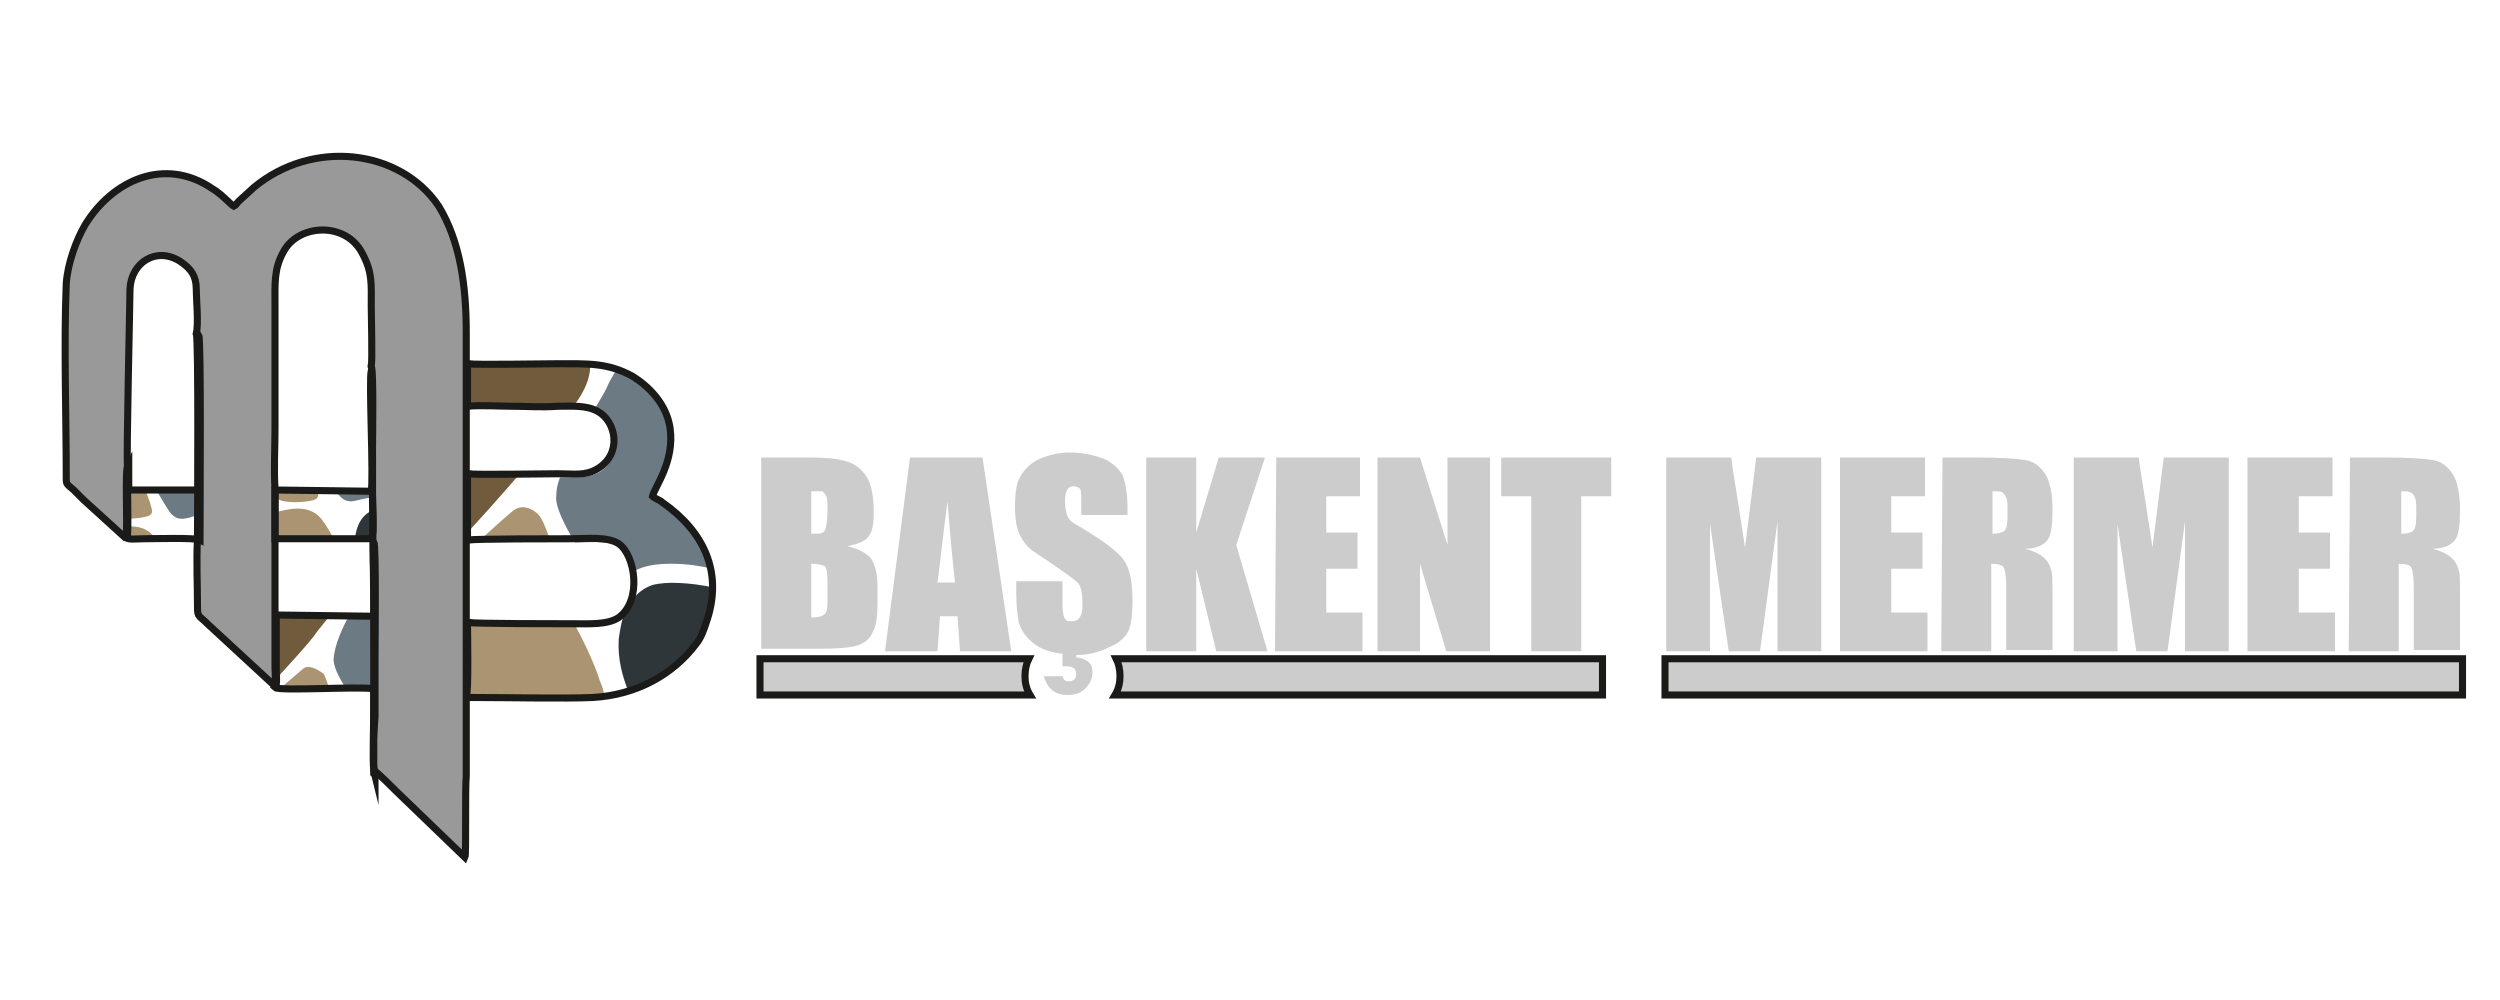 <?xml version="1.0" encoding="utf-8"?>
<!-- Generator: Adobe Illustrator 24.3.0, SVG Export Plug-In . SVG Version: 6.00 Build 0)  -->
<svg version="1.1" id="katman_1" xmlns="http://www.w3.org/2000/svg" xmlns:xlink="http://www.w3.org/1999/xlink" x="0px" y="0px"
	 viewBox="0 0 200 80" style="enable-background:new 0 0 200 80;" xml:space="preserve">
<style type="text/css">
	.st0{fill-rule:evenodd;clip-rule:evenodd;fill:#6B7A83;}
	.st1{fill-rule:evenodd;clip-rule:evenodd;fill:#2E3639;}
	.st2{fill-rule:evenodd;clip-rule:evenodd;fill:#AB9472;}
	.st3{fill-rule:evenodd;clip-rule:evenodd;fill:#705B3C;}
	.st4{fill:none;stroke:#1A1A18;stroke-width:0.567;stroke-miterlimit:22.926;}
	.st5{fill-rule:evenodd;clip-rule:evenodd;fill:#999999;}
	.st6{fill:#CCCCCC;}
	.st7{fill-rule:evenodd;clip-rule:evenodd;fill:#1A1A18;}
	.st8{fill:#CCCCCC;stroke:#1A1A18;stroke-width:0.567;stroke-miterlimit:22.926;}
</style>
<path class="st0" d="M16,31.5h-0.1c0,0.7,0,1.2,0,1.5c0,1,0.1,5.6,0,6.2h-3.4c0.4,0.7,0.9,1.5,1.1,1.8c0.6,0.7,1.1,0.5,1.6,0.4
	c0.2-0.1,0.4-0.1,0.7-0.2C16,38.8,16,34.7,16,31.5"/>
<path class="st1" d="M15.9,42.4c-0.2,0.2-0.4,0.4-0.6,0.7c0.3,0,0.5,0,0.6,0.1C16,43,16,42.8,15.9,42.4"/>
<path class="st2" d="M12.5,43.1c-0.1-0.1-0.1-0.2-0.2-0.2c-0.6-0.7-1.3-0.8-2.1-0.8c0,0.3,0,0.5,0,0.7c0,0.3,0.1,0.2-0.1,0.2
	c0.1,0.2,0.9,0.1,1.4,0.1C11.7,43.1,12.1,43.1,12.5,43.1"/>
<path class="st2" d="M10.3,38.6C10.3,38.7,10.2,38.7,10.3,38.6c-0.1,0.9-0.1,2-0.1,2.9c0.6,0,1.3-0.1,1.6-0.2
	c0.6-0.2,0.3-0.6,0.2-1.1c-0.1-0.3-0.3-0.8-0.4-1.1h-1.3V38.6z"/>
<path class="st0" d="M29.8,30.1h-0.1c-0.1,2.1,0.2,8.2,0.1,9.1h-3c0.1,0.2,0.2,0.3,0.3,0.4c0.6,0.7,1.1,0.5,1.6,0.4
	c0.4-0.1,0.8-0.2,1.2-0.2v-0.1c0-1.1,0-2.3,0-3.4C29.8,35.6,29.9,31.6,29.8,30.1"/>
<path class="st1" d="M29.9,40.8c-0.9,0.3-1.4,1.2-1.5,2.3h1.4C29.9,42.7,29.9,41.6,29.9,40.8"/>
<path class="st2" d="M26.7,43.1c-0.3-0.6-0.7-1.2-1-1.6c-1-1.2-2.6-0.8-3.7-0.5v2.1H26.7z"/>
<path class="st2" d="M22,39.7c0.1,0.1,0.2,0.2,0.2,0.2c0.5,0.4,2.3,0.3,2.9,0.1c0.4-0.1,0.4-0.4,0.3-0.8h-3.5L22,39.7z"/>
<path class="st0" d="M29.9,45.7c0,0.1-0.1,0.1-0.1,0.2c0,0.1,0,0.3,0,0.4c0,0.9,0.1,2.1,0,3h-1.9c-0.6,1.1-1.1,2.3-1.2,3.3
	c-0.1,0.6,0.4,1.6,1,2.5c1,0,1.9,0,2.2,0.1v2H30c0-1.5,0-2.9,0-4.4C29.9,51.9,29.9,48.3,29.9,45.7"/>
<path class="st3" d="M22.1,54.3c1-1.1,2.3-2.5,3-3.4c0.4-0.6,0.9-1.1,1.3-1.7h-4.3c0,1,0,2,0,2.9c0,0.5,0,1,0,1.5
	C22,53.8,22,54.1,22.1,54.3"/>
<path class="st2" d="M24.4,53.4c-0.2,0.1-1.3,1.1-1.9,1.6c0.8,0,2.3,0,3.8,0c-0.1-0.4-0.3-0.9-0.4-1.1
	C25.6,53.7,24.9,53.2,24.4,53.4"/>
<path class="st0" d="M53.7,45.1c1.4,0,2.4,0.2,3.3,0.4c-0.5-2.1-1.8-3.9-3.9-5.2c-0.2-0.2-0.6-0.3-0.8-0.5c0.2-0.8,1.8-2.8,1.4-5.5
	c-0.3-1.9-1.7-3.3-3-4.1c-0.5-0.3-1-0.5-1.4-0.6c-0.3,0.5-0.6,1-0.8,1.5c-0.3,0.6-0.7,1.2-1.1,1.9c0.2,0.1,0.4,0.1,0.5,0.2
	c1.5,0.8,2,3.4,0,4.6c-1,0.5-1.9,0.4-3.1,0.4c-0.2,0.5-0.3,1-0.3,1.5c-0.1,0.8,0.7,2.4,1.5,3.7c1.2,0,2.8-0.2,3.6,0.4
	c0.5,0.3,0.9,1,1.1,1.9C51.6,45.2,52.7,45.1,53.7,45.1"/>
<path class="st3" d="M45.8,32.6c0.7-0.9,1.5-2.2,1.4-3.5c-0.8,0-1.6,0-2.6,0c-1.3,0-6.3,0.1-7.1,0v3.5c1-0.1,2.6,0,3.6,0
	c1.2,0,2.4,0.1,3.6,0C45,32.6,45.4,32.6,45.8,32.6 M37.4,42.6c1.2-1.3,2.9-3.2,4.1-4.6c-1.8,0-3.8,0-4.1-0.1V42.6z"/>
<path class="st1" d="M57.1,47c-1.9-0.4-3.8-0.5-4.9-0.2C51.6,47,51,47.4,50.6,48c-0.1,0.4-0.4,0.9-0.7,1.2c-0.2,0.6-0.3,1.2-0.4,1.9
	c-0.1,1.7,0.3,3,0.8,4.3c2.3-0.7,4.2-2.1,5.6-3.9c0.4-0.5,0.6-1.1,0.8-1.7C57,48.8,57.1,47.9,57.1,47"/>
<path class="st2" d="M48.4,55.8c-0.1-0.4-0.2-0.9-0.4-1.3c-0.4-1.3-1.2-3-2-4.5c-0.1,0-0.1,0-0.2,0c-1.3,0-7.6,0-8.4-0.1
	c0,0.7,0.1,5.7-0.1,5.9c0.1,0.1,0,0.1,0.6,0.1c2.8,0,7.2,0.1,9.5,0C47.8,55.8,48.1,55.8,48.4,55.8"/>
<path class="st2" d="M41.3,40.7c-0.3,0.1-2.1,1.8-2.9,2.5c1.4,0,3.8,0,5.6,0c-0.2-0.6-0.5-1.4-0.7-1.7C43.1,41,42.1,40.3,41.3,40.7"
	/>
<path class="st4" d="M37.4,32.5c1-0.1,2.6,0,3.6,0c1.2,0,2.4,0.1,3.6,0c1.1,0,2.3-0.1,3.2,0.4c1.5,0.8,2,3.4,0,4.6
	c-1,0.6-1.9,0.4-3.2,0.4c-1.1,0-6.6,0.1-7.2,0v5.3c0.8-0.1,7-0.1,8.3-0.1c1.2,0,2.9-0.2,3.8,0.4c1.3,0.9,1.9,4.5,0,5.9
	c-0.9,0.6-2.4,0.5-3.7,0.5s-7.6,0-8.4-0.1c0,0.7,0.1,5.7-0.1,5.9c0.1,0.1,0,0.1,0.6,0.1c2.8,0,7.2,0.1,9.5,0
	c3.6-0.2,6.5-1.9,8.3-4.3c0.4-0.5,0.6-1.1,0.8-1.7c1.4-4-0.2-7.3-3.5-9.6c-0.2-0.2-0.6-0.3-0.8-0.5c0.2-0.8,1.8-2.8,1.4-5.5
	c-0.3-1.9-1.7-3.3-3-4.1c-2-1.1-3.6-1-6.1-1c-1.3,0-6.3,0.1-7.1,0L37.4,32.5z"/>
<path class="st5" d="M10,43c0.2,0,0.1,0.1,0.1-0.2c0.1-1-0.1-5.1,0.1-5.5c-0.1-0.6,0.2-13.3,0.2-14.2c0.1-2.1,2.1-3.4,4-2.2
	c0.9,0.6,1.3,1.2,1.3,2.2c0,0.9,0.2,2.8,0,3.6c0.2,0.4,0.1,14.6,0.1,16.4c-0.1,1.7,0,3.7,0,5.5c0,0.8,0.1,0.6,0.9,1.4l5.2,4.8
	c0.2-0.2,0.1-1,0.1-1.4c0-0.5,0-1,0-1.5c0-1,0-2,0-2.9v-6v-3.9c-0.1-1.5,0-3.3,0-4.8v-9.9c0-1.7-0.1-2.9,0.7-4.3
	c1.2-2.2,5-2.4,6.3,0.2c0.8,1.5,0.7,2.4,0.7,4.2c0,0.7,0.1,4.4,0,4.8c0.2,0.3,0.1,5.9,0.1,6.7c0,1.1,0,2.3,0,3.4
	c0,0.8,0.1,2.8,0,3.4c0.1,0.3,0.1,8.3,0.1,9.4c0,1.6,0,3.1,0,4.7c0,1-0.1,4,0,4.7c0.6,0.5,1.2,1.1,1.8,1.7l5.5,5.3
	c0.1-0.2,0-5.8,0.1-6.5v-7.4v-5.9v-6v-3.9c0-4.1,0-8.2,0-12.3c0-3.8-0.5-7.3-2.2-10.1C32,11.9,25,11.1,20.3,15l-1.2,1.1
	c-0.2,0.2-0.2,0.3-0.4,0.4c-0.2-0.1-1-1-1.7-1.4c-3.8-2.6-8-0.7-10.2,2.9c-0.7,1.2-1.4,3.1-1.5,4.7c-0.2,4.8,0,10.6,0,15.6
	c0,0.4,0,0.4,0.6,0.9c0.3,0.3,0.5,0.5,0.8,0.8L10,43z"/>
<path class="st4" d="M10,43c0.2,0,0.1,0.1,0.1-0.2c0.1-1-0.1-5.1,0.1-5.5c-0.1-0.6,0.2-13.3,0.2-14.2c0.1-2.1,2.1-3.4,4-2.2
	c0.9,0.6,1.3,1.2,1.3,2.2c0,0.9,0.2,2.8,0,3.6c0.2,0.4,0.1,14.6,0.1,16.4c-0.1,1.7,0,3.7,0,5.5c0,0.8,0.1,0.6,0.9,1.4l5.2,4.8
	c0.2-0.2,0.1-1,0.1-1.4c0-0.5,0-1,0-1.5c0-1,0-2,0-2.9v-6v-3.9c-0.1-1.5,0-3.3,0-4.8v-9.9c0-1.7-0.1-2.9,0.7-4.3
	c1.2-2.2,5-2.4,6.3,0.2c0.8,1.5,0.7,2.4,0.7,4.2c0,0.7,0.1,4.4,0,4.8c0.2,0.3,0.1,5.9,0.1,6.7c0,1.1,0,2.3,0,3.4
	c0,0.8,0.1,2.8,0,3.4c0.1,0.3,0.1,8.3,0.1,9.4c0,1.6,0,3.1,0,4.7c0,1-0.1,4,0,4.7c0.6,0.5,1.2,1.1,1.8,1.7l5.5,5.3
	c0.1-0.2,0-5.8,0.1-6.5v-7.4v-5.9v-6v-3.9c0-4.1,0-8.2,0-12.3c0-3.8-0.5-7.3-2.2-10.1C32,11.9,25,11.1,20.3,15l-1.2,1.1
	c-0.2,0.2-0.2,0.3-0.4,0.4c-0.2-0.1-1-1-1.7-1.4c-3.8-2.6-8-0.7-10.2,2.9c-0.7,1.2-1.4,3.1-1.5,4.7c-0.2,4.8,0,10.6,0,15.6
	c0,0.4,0,0.4,0.6,0.9c0.3,0.3,0.5,0.5,0.8,0.8L10,43z"/>
<path class="st4" d="M22.1,49.2c0,1,0,2,0,2.9c0,0.5,0,1,0,1.5c0,0.3,0.1,1.2-0.1,1.4c0.3,0.3,6.7-0.1,7.9,0.1v6.7c0,0,0,0,0,0.1
	L30,62c0,0,0,0,0,0.1c-0.2-0.8-0.1-3.7,0-4.7c0-1.6,0-3.1,0-4.7c0-1.1,0.1-9.1-0.1-9.4c-0.1,0.5,0,2.4,0,3c0,0.9,0.1,2.1,0,3
	L22.1,49.2z"/>
<path class="st4" d="M22,39.2v3.9h7.8c0.1-0.7,0-2.6,0-3.4c0-1.1,0-2.3,0-3.4c0-0.9,0-6.4-0.1-6.7c-0.2,1,0.2,8.6,0,9.7L22,39.2z"/>
<path class="st4" d="M10.3,37.3c-0.2,0.4,0,4.4-0.1,5.5c0,0.3,0.1,0.2-0.1,0.2c0.1,0.2,0.9,0.1,1.4,0.1c0.9,0,4.1-0.1,4.5,0.1
	c0-1.8,0.1-16.1-0.1-16.4c-0.1,0.5,0,5.3,0,6.2c0,1,0.1,5.6,0,6.2h-5.6L10.3,37.3z"/>
<path class="st6" d="M192.1,39.3v3.4c0.4,0,0.8-0.1,0.9-0.2c0.2-0.1,0.3-0.5,0.3-1.2v-0.8c0-0.5-0.1-0.8-0.3-1
	S192.5,39.3,192.1,39.3 M188,36.6h2.8c1.9,0,3.2,0.1,3.8,0.2c0.7,0.1,1.2,0.5,1.6,1.1c0.4,0.6,0.6,1.6,0.6,2.9c0,1.2-0.1,2-0.4,2.4
	c-0.3,0.4-0.9,0.7-1.8,0.7c0.8,0.2,1.3,0.5,1.6,0.8s0.4,0.6,0.5,0.9c0.1,0.3,0.1,1,0.1,2.3V52h-3.7v-5.1c0-0.8-0.1-1.3-0.2-1.5
	c-0.1-0.2-0.5-0.3-1-0.3v7h-4L188,36.6L188,36.6z M179.9,36.6h6.7v3.1h-2.7v2.9h2.5v2.9h-2.5V49h2.9v3.1h-7V36.6H179.9z M178.3,36.6
	v15.5h-3.5V41.7l-1.4,10.4h-2.5l-1.5-10.2v10.2h-3.5V36.6h5.2c0.1,0.9,0.3,2,0.5,3.3l0.6,3.9l0.9-7.2H178.3z M159.4,39.3v3.4
	c0.4,0,0.8-0.1,0.9-0.2c0.2-0.1,0.3-0.5,0.3-1.2v-0.8c0-0.5-0.1-0.8-0.3-1C160.2,39.3,159.9,39.3,159.4,39.3z M155.4,36.6h2.8
	c1.9,0,3.2,0.1,3.8,0.2c0.7,0.1,1.2,0.5,1.6,1.1c0.4,0.6,0.6,1.6,0.6,2.9c0,1.2-0.1,2-0.4,2.4c-0.3,0.4-0.9,0.7-1.8,0.7
	c0.8,0.2,1.3,0.5,1.6,0.8s0.4,0.6,0.5,0.9c0.1,0.3,0.1,1,0.1,2.3V52h-3.7v-5.1c0-0.8-0.1-1.3-0.2-1.5c-0.1-0.2-0.5-0.3-1-0.3v7h-4
	L155.4,36.6L155.4,36.6z M147.3,36.6h6.7v3.1h-2.7v2.9h2.5v2.9h-2.5V49h2.9v3.1h-7V36.6H147.3z M145.7,36.6v15.5h-3.5V41.7
	l-1.4,10.4h-2.5l-1.5-10.2v10.2h-3.5V36.6h5.2c0.1,0.9,0.3,2,0.5,3.3l0.6,3.9l0.9-7.2H145.7z M128.9,36.6v3.1h-2.4v12.4h-4V39.7
	h-2.4v-3.1C120.1,36.6,128.9,36.6,128.9,36.6z M119.2,36.6v15.5h-3.5l-2.1-7v7h-3.4V36.6h3.4l2.2,7v-7H119.2z M102.1,36.6h6.7v3.1
	h-2.7v2.9h2.5v2.9h-2.5V49h2.9v3.1h-7L102.1,36.6L102.1,36.6z M101.2,36.6l-2.3,7l2.5,8.5h-4.1l-1.6-6.6v6.6h-4V36.6h4v6l1.8-6
	H101.2z M86.1,52.4v0.2c0.3,0,0.6,0.1,0.9,0.3s0.4,0.5,0.4,0.9c0,0.5-0.2,0.9-0.6,1.3c-0.4,0.4-0.9,0.5-1.4,0.5
	c-1,0-1.6-0.5-1.9-1.5H85c0.1,0.3,0.2,0.4,0.5,0.4c0.4,0,0.6-0.2,0.6-0.6c0-0.4-0.3-0.6-0.8-0.6H85v-1c-1-0.1-1.8-0.4-2.4-0.9
	s-0.9-1-1.1-1.6c-0.1-0.6-0.2-1.4-0.2-2.3v-1H85v1.9c0,0.6,0.1,1,0.2,1.1c0.1,0.2,0.3,0.2,0.6,0.2c0.5,0,0.8-0.4,0.8-1.3
	c0-0.9-0.1-1.5-0.4-1.8s-0.9-0.7-1.9-1.4s-1.7-1.1-2-1.4c-0.3-0.3-0.6-0.7-0.8-1.2c-0.2-0.5-0.3-1.2-0.3-2c0-1.2,0.1-2,0.5-2.6
	c0.3-0.5,0.8-1,1.5-1.3s1.5-0.5,2.4-0.5c1,0,1.9,0.2,2.7,0.5c0.7,0.3,1.2,0.8,1.5,1.3c0.2,0.5,0.4,1.4,0.4,2.6v0.6h-3.7v-1.1
	c0-0.5,0-0.9-0.1-1s-0.3-0.2-0.5-0.2c-0.5,0-0.7,0.4-0.7,1.2c0,0.5,0.1,0.9,0.2,1.2s0.5,0.6,1.1,0.9c1.8,1.1,2.9,1.9,3.4,2.6
	c0.5,0.7,0.7,1.8,0.7,3.3c0,1-0.1,1.8-0.3,2.3c-0.2,0.5-0.7,1-1.4,1.3C87.9,52.2,87.1,52.4,86.1,52.4z M76.4,46.6
	c-0.2-1.8-0.4-3.9-0.6-6.5c-0.4,3-0.6,5.1-0.8,6.5H76.4z M78.6,36.6l2.3,15.5h-4.1l-0.2-2.8h-1.4L75,52.1h-4.2l2-15.5H78.6z
	 M64.9,45.1v4.3c0.6,0,0.9-0.1,1.1-0.3s0.2-0.6,0.2-1.2v-1.4c0-0.7-0.1-1.1-0.2-1.2C65.8,45.2,65.4,45.1,64.9,45.1z M64.9,39.3v3.4
	c0.2,0,0.3,0,0.4,0c0.4,0,0.6-0.1,0.7-0.3s0.2-0.8,0.2-1.7c0-0.5,0-0.8-0.1-1s-0.2-0.3-0.3-0.4C65.5,39.3,65.3,39.3,64.9,39.3z
	 M60.8,36.6h4c1.3,0,2.2,0.1,2.9,0.3c0.7,0.2,1.2,0.6,1.6,1.2c0.4,0.6,0.6,1.6,0.6,2.9c0,0.9-0.1,1.5-0.4,1.9s-0.8,0.6-1.7,0.8
	c0.9,0.2,1.6,0.6,1.9,1c0.3,0.5,0.5,1.2,0.5,2.2v1.4c0,1-0.1,1.8-0.4,2.3c-0.2,0.5-0.6,0.8-1.1,1s-1.6,0.3-3.2,0.3h-4.6V36.6H60.8z"
	/>
<path class="st7" d="M60.8,52.7h21.5c-0.2,0.4-0.3,0.9-0.3,1.4s0.1,1,0.4,1.5H60.8V52.7z"/>
<path class="st8" d="M60.8,52.7h21.5c-0.2,0.4-0.3,0.9-0.3,1.4s0.1,1,0.4,1.5H60.8V52.7z"/>
<rect x="133.2" y="52.7" class="st7" width="63.8" height="2.9"/>
<rect x="133.2" y="52.7" class="st8" width="63.8" height="2.9"/>
<path class="st7" d="M128.2,52.7H89.3c0.2,0.4,0.3,0.9,0.3,1.4s-0.1,1-0.4,1.5h39L128.2,52.7L128.2,52.7z"/>
<path class="st8" d="M128.2,52.7H89.3c0.2,0.4,0.3,0.9,0.3,1.4s-0.1,1-0.4,1.5h39L128.2,52.7L128.2,52.7z"/>
</svg>
